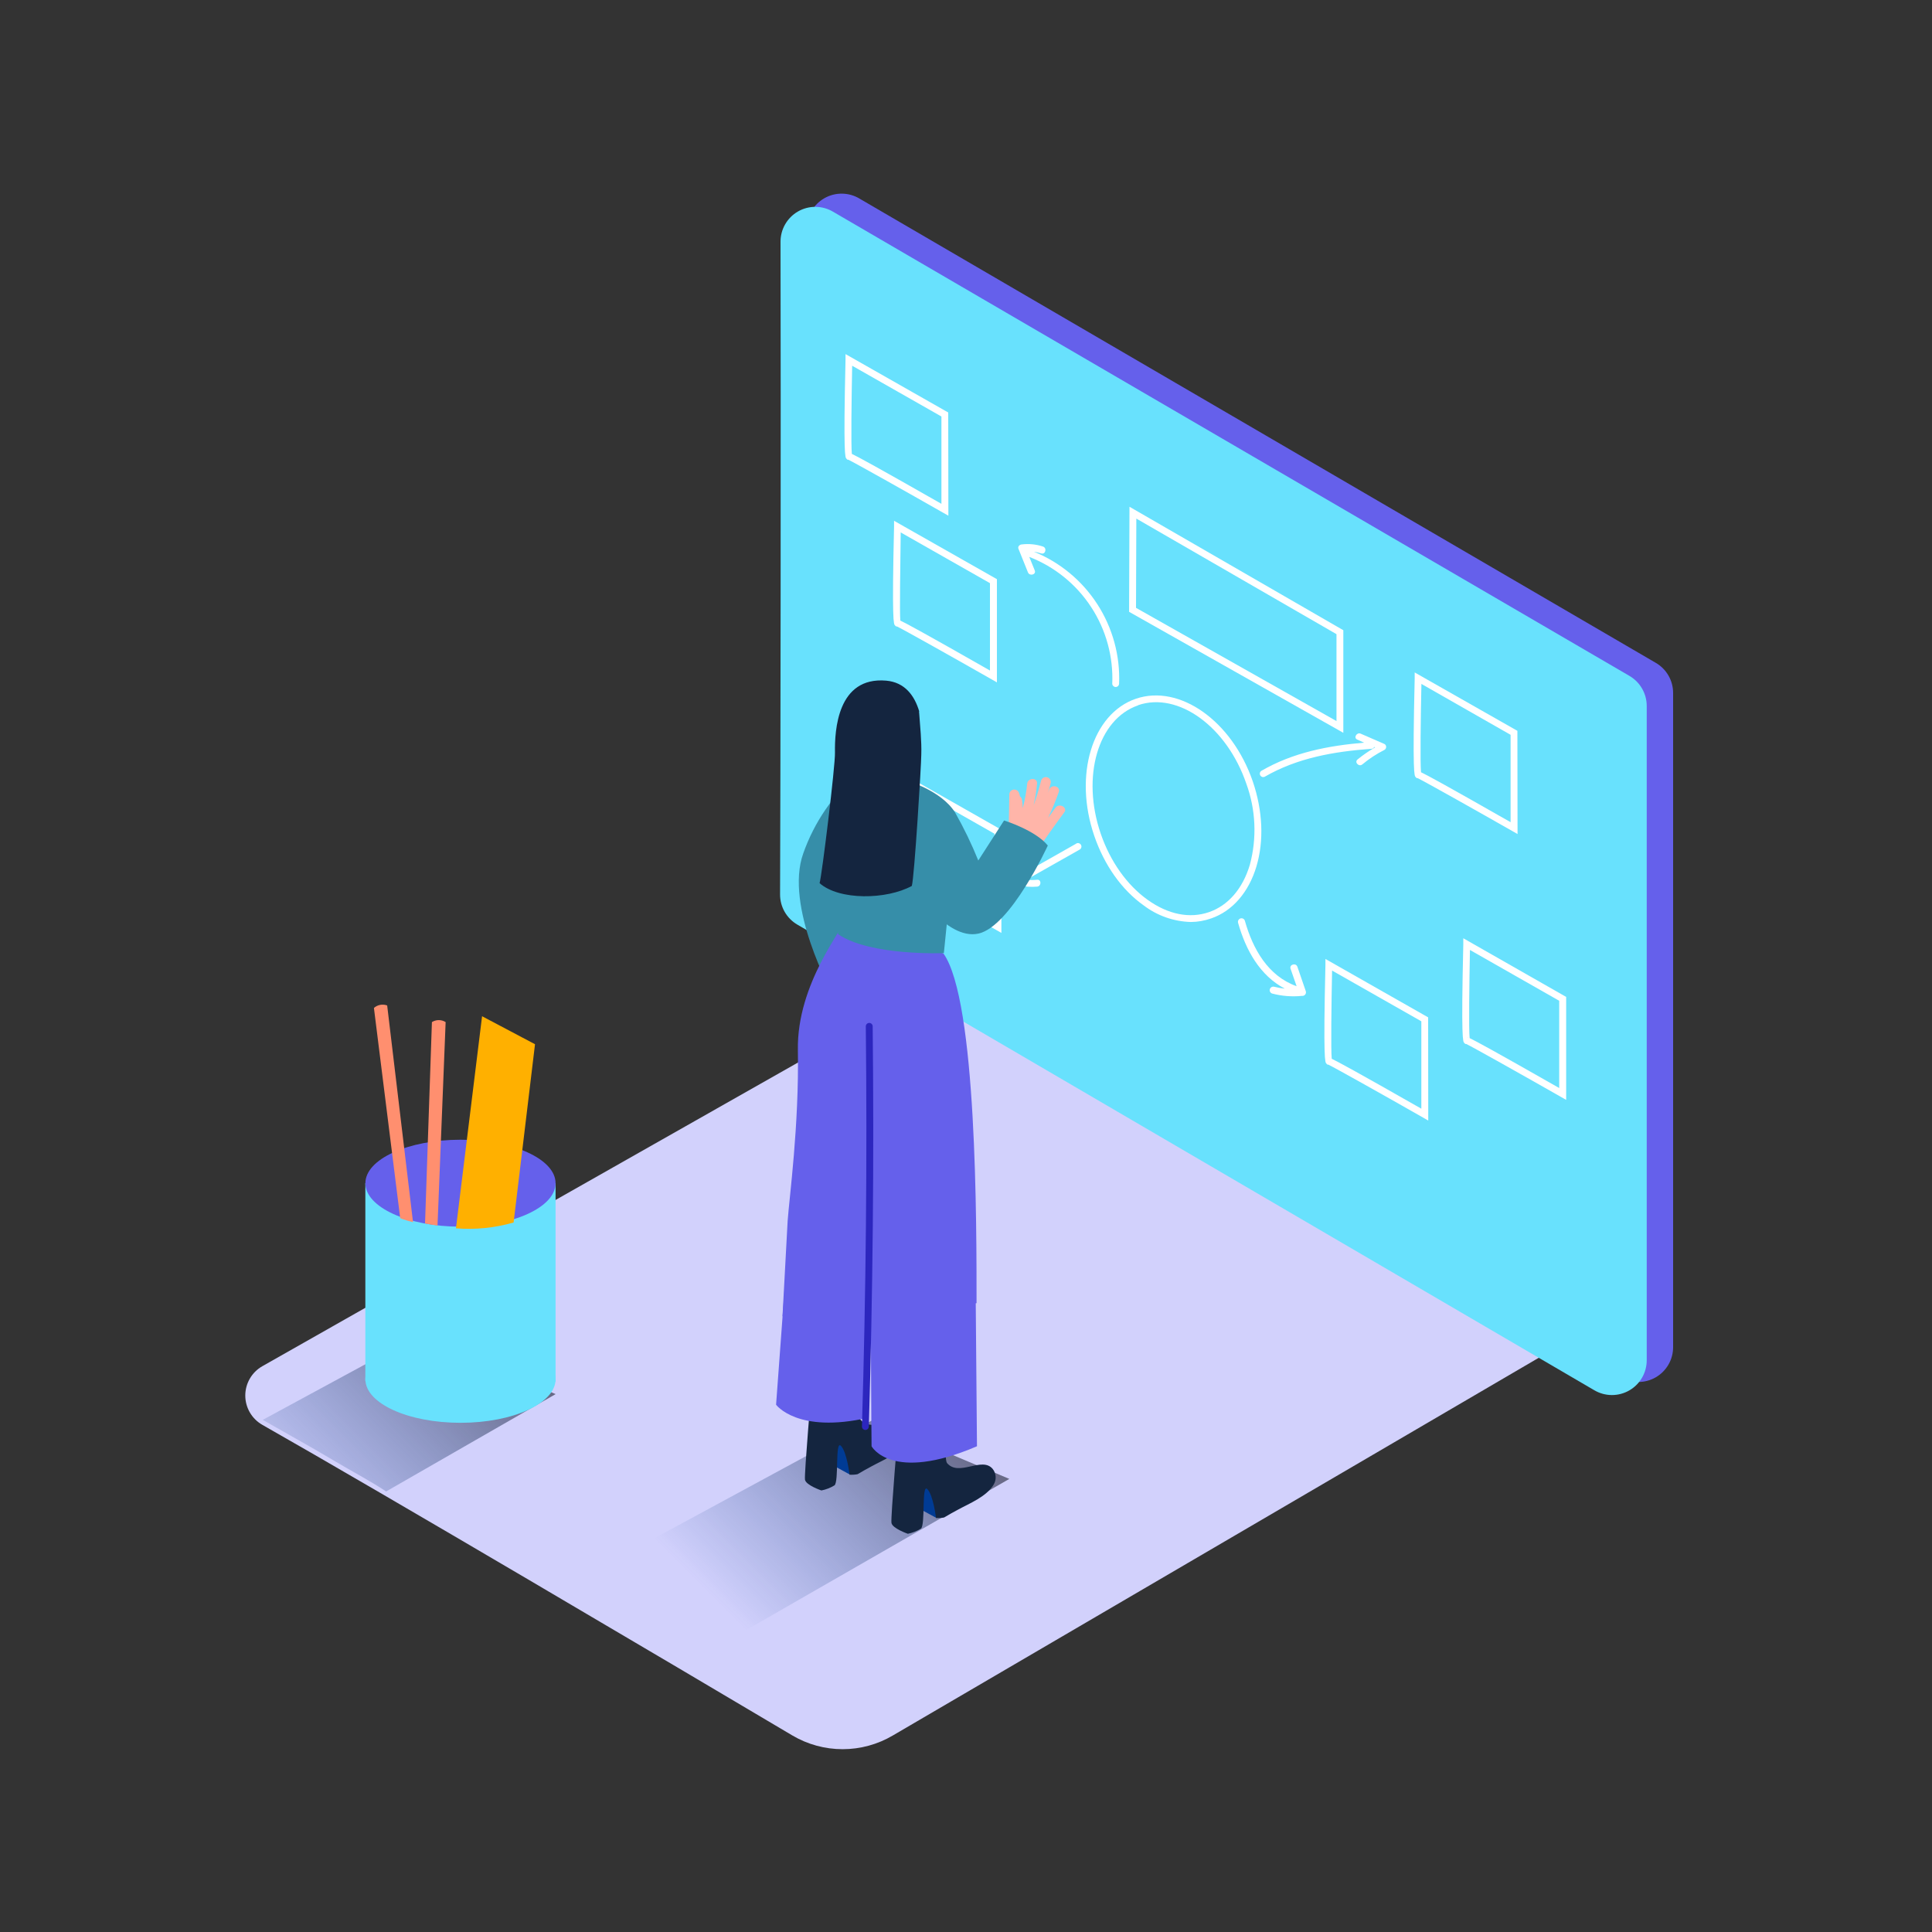 <svg xmlns="http://www.w3.org/2000/svg" width="500" height="500" viewBox="0 0 500 500" fill="none"><rect x="0" y="0" width="500" height="500" fill="#333333" stroke="none"/><path d="M400 329.65C384.69 318.59 367.46 310.32 350.5 302.11C316.89 285.82 282.5 270.79 251.78 249.32L67.88 353.58C66.543 354.344 65.433 355.447 64.66 356.778C63.887 358.109 63.48 359.621 63.48 361.16C63.48 362.699 63.887 364.211 64.66 365.542C65.433 366.873 66.543 367.977 67.88 368.74C99.13 386.48 174.69 431.11 205.07 449.14C209.008 451.463 213.497 452.688 218.07 452.688C222.642 452.688 227.131 451.463 231.07 449.14L415.61 341.23C410.41 337.44 405.23 333.44 400 329.65Z" fill="#D2D1FC"></path><path d="M225.51 367.69L155.58 405.56L185.62 426.16L261.21 382.74" fill="url(#paint0_linear_432_4867)"></path><path d="M86.64 378.14C90.92 380.7 95.64 383.14 99.93 385.99L143.8 360.79L108.08 345.74L68 367.46C74.18 371 80.5 374.47 86.64 378.14Z" fill="url(#paint1_linear_432_4867)"></path><path d="M94.551 306.21V357.42C94.551 357.42 143.781 360.15 143.781 357.42V306.21" fill="#68E1FD"></path><path d="M119.171 368.22C132.762 368.22 143.781 363.183 143.781 356.97C143.781 350.757 132.762 345.72 119.171 345.72C105.579 345.72 94.561 350.757 94.561 356.97C94.561 363.183 105.579 368.22 119.171 368.22Z" fill="#68E1FD"></path><path d="M119.171 317.46C132.762 317.46 143.781 312.423 143.781 306.21C143.781 299.997 132.762 294.96 119.171 294.96C105.579 294.96 94.561 299.997 94.561 306.21C94.561 312.423 105.579 317.46 119.171 317.46Z" fill="#6560EB"></path><path d="M103.841 315.354L104.011 315.444C104.951 315.774 105.911 316.064 106.891 316.304L100.201 260.214C99.625 260 99.002 259.946 98.398 260.059C97.794 260.172 97.231 260.446 96.772 260.854L103.571 315.244L103.841 315.354Z" fill="#FF8F6F"></path><path d="M113.23 317.164L115.33 264.514C114.798 264.181 114.183 264.004 113.555 264.004C112.927 264.004 112.312 264.181 111.78 264.514L110 316.624C111.066 316.863 112.144 317.044 113.23 317.164Z" fill="#FF8F6F"></path><path d="M118 317.893L124.76 263.003L138.46 270.243L132.92 316.383C128.078 317.782 123.024 318.294 118 317.893Z" fill="#FFB000"></path><path d="M208.811 59.23C208.921 99.36 208.811 203.66 208.691 228.11C208.686 229.69 209.096 231.243 209.88 232.614C210.665 233.985 211.797 235.125 213.161 235.92L419.431 356.41C420.803 357.218 422.363 357.648 423.955 357.657C425.546 357.665 427.112 357.251 428.491 356.457C429.87 355.663 431.015 354.518 431.807 353.137C432.599 351.757 433.011 350.191 433.001 348.6V179.35C433.005 177.768 432.592 176.214 431.804 174.843C431.016 173.472 429.88 172.333 428.511 171.54L222.461 51.41C221.088 50.581 219.518 50.134 217.913 50.116C216.309 50.097 214.729 50.508 213.337 51.306C211.945 52.103 210.791 53.259 209.995 54.652C209.2 56.045 208.791 57.626 208.811 59.23Z" fill="#6560EB"></path><path d="M202.001 62.61C202.111 102.73 202.001 207.03 201.881 231.48C201.875 233.06 202.285 234.613 203.07 235.984C203.854 237.355 204.986 238.495 206.351 239.29L412.581 359.78C413.95 360.592 415.51 361.026 417.102 361.038C418.694 361.05 420.261 360.64 421.642 359.849C423.024 359.058 424.171 357.915 424.967 356.536C425.762 355.157 426.178 353.592 426.171 352V182.72C426.175 181.138 425.762 179.584 424.973 178.213C424.185 176.842 423.05 175.703 421.681 174.91L215.571 54.78C214.198 53.971 212.636 53.541 211.042 53.533C209.449 53.526 207.883 53.941 206.503 54.738C205.123 55.534 203.979 56.682 203.188 58.066C202.397 59.449 201.987 61.017 202.001 62.61Z" fill="#68E1FD"></path><path d="M308.192 238.61C303.768 238.494 299.493 236.99 295.972 234.31C290.322 230.31 285.782 223.89 283.192 216.31C277.822 200.63 282.642 184.72 293.952 180.84C305.272 176.97 318.842 186.57 324.222 202.24C326.802 209.79 327.142 217.61 325.162 224.24C323.182 230.87 318.992 235.78 313.462 237.68C311.769 238.282 309.988 238.596 308.192 238.61ZM294.532 182.55C284.142 186.11 279.812 201.01 284.872 215.77C287.342 222.96 291.652 229.04 297.002 232.87C302.352 236.7 307.912 237.77 312.882 236.06C317.852 234.35 321.612 230 323.462 223.8C325.322 216.872 325.001 209.539 322.542 202.8C317.482 188.05 304.912 178.94 294.542 182.5L294.532 182.55Z" fill="white"></path><path d="M358.35 192.57L352.141 189.87C351.141 189.43 350.2 190.95 351.25 191.4L353.02 192.2C343.73 192.99 334.59 194.75 326.41 199.51C326.315 199.578 326.234 199.664 326.172 199.763C326.11 199.862 326.069 199.973 326.05 200.088C326.032 200.204 326.036 200.322 326.064 200.435C326.091 200.549 326.141 200.656 326.21 200.75C326.329 200.916 326.502 201.035 326.7 201.086C326.897 201.137 327.106 201.117 327.29 201.03C335.78 196.12 345.291 194.49 354.92 193.79C355.075 193.786 355.225 193.739 355.354 193.654C355.483 193.569 355.585 193.45 355.65 193.31L355.88 193.42C354.277 194.34 352.752 195.391 351.32 196.56C350.45 197.29 351.71 198.56 352.58 197.82C354.332 196.361 356.245 195.106 358.28 194.08C358.486 193.964 358.637 193.772 358.701 193.545C358.764 193.319 358.736 193.076 358.62 192.87C358.556 192.75 358.463 192.647 358.35 192.57Z" fill="white"></path><path d="M267.57 142.78C268.212 142.871 268.844 143.018 269.46 143.22C270.55 143.58 271.03 141.85 269.94 141.45C268.167 140.859 266.285 140.671 264.43 140.9C263.93 140.9 263.33 141.43 263.57 142.01L266.04 148.15C266.47 149.15 268.17 148.74 267.81 147.67L266.38 144.13C272.944 146.68 278.544 151.222 282.394 157.117C286.245 163.012 288.153 169.965 287.85 177C287.873 177.218 287.977 177.421 288.14 177.568C288.303 177.714 288.515 177.796 288.735 177.796C288.955 177.796 289.167 177.714 289.33 177.568C289.494 177.421 289.597 177.218 289.62 177C289.917 169.719 287.958 162.525 284.012 156.4C280.065 150.275 274.323 145.518 267.57 142.78Z" fill="white"></path><path d="M278.53 218.33L265.69 225.61C265.992 224.98 266.364 224.386 266.8 223.84C267.53 222.97 266.27 221.71 265.54 222.58C264.234 224.133 263.358 226.002 263 228C262.938 228.228 262.969 228.471 263.085 228.677C263.201 228.883 263.393 229.035 263.62 229.1C265.187 229.479 266.804 229.6 268.41 229.46C269.55 229.35 269.55 227.57 268.41 227.68C267.479 227.78 266.541 227.78 265.61 227.68L279.47 219.84C279.662 219.713 279.798 219.517 279.85 219.293C279.902 219.068 279.866 218.833 279.749 218.634C279.633 218.435 279.444 218.289 279.223 218.225C279.002 218.161 278.765 218.184 278.56 218.29L278.53 218.33Z" fill="white"></path><path d="M337.941 256.52L335.761 250.19C335.391 249.12 333.671 249.58 333.981 250.67L335.561 255.23C328.151 252.58 324.241 245.61 322.181 238.33C322.151 238.213 322.098 238.104 322.025 238.008C321.952 237.912 321.861 237.831 321.757 237.771C321.652 237.711 321.537 237.671 321.418 237.656C321.298 237.64 321.177 237.648 321.061 237.68C320.826 237.746 320.626 237.901 320.505 238.112C320.383 238.323 320.349 238.574 320.411 238.81C322.411 245.91 326.071 252.49 332.511 255.86C331.584 255.762 330.665 255.598 329.761 255.37C329.525 255.309 329.274 255.342 329.063 255.464C328.852 255.585 328.696 255.785 328.631 256.02C328.599 256.136 328.591 256.258 328.607 256.377C328.622 256.496 328.661 256.612 328.722 256.716C328.782 256.82 328.863 256.911 328.959 256.984C329.055 257.057 329.164 257.11 329.281 257.14C331.788 257.795 334.393 257.995 336.971 257.73C337.205 257.756 337.44 257.69 337.626 257.547C337.812 257.403 337.936 257.193 337.971 256.96C337.996 256.813 337.986 256.662 337.941 256.52Z" fill="white"></path><path d="M392.741 215.85L391.411 215.09C382.291 209.89 368.411 202.09 366.861 201.37H366.631L366.351 201.09C366.031 200.76 365.541 200.26 366.121 175.51V174.03L392.701 189.14L392.741 215.85ZM367.741 199.85C369.261 200.56 374.121 203.19 390.941 212.78V190.17L367.861 177C367.681 185.46 367.511 197.61 367.761 199.87L367.741 199.85ZM367.021 199.58C367.178 199.597 367.331 199.645 367.471 199.72C367.33 199.632 367.166 199.59 367.001 199.6L367.021 199.58Z" fill="white"></path><path d="M369.631 290L368.311 289.24C359.191 284.04 345.311 276.24 343.751 275.52H343.531L343.251 275.24C342.931 274.91 342.441 274.41 343.021 249.66V248.18L369.601 263.29L369.631 290ZM344.631 274C346.151 274.72 351.021 277.34 367.841 286.93V264.31L344.741 251.18C344.571 259.6 344.411 271.75 344.651 274H344.631ZM343.921 273.73C344.077 273.759 344.229 273.809 344.371 273.88C344.243 273.793 344.095 273.742 343.941 273.73H343.921Z" fill="white"></path><path d="M405.321 284.65L403.991 283.89C394.871 278.69 380.991 270.89 379.441 270.17H379.211L378.931 269.89C378.611 269.56 378.121 269.06 378.701 244.31V242.82L405.321 258V284.65ZM380.321 268.65C381.841 269.37 386.701 271.99 403.521 281.58V259L380.421 245.85C380.261 254.26 380.091 266.4 380.341 268.66L380.321 268.65ZM379.611 268.38C379.766 268.412 379.917 268.462 380.061 268.53C379.93 268.451 379.783 268.403 379.631 268.39L379.611 268.38Z" fill="white"></path><path d="M245.44 133.46L244.11 132.71C234.99 127.5 221.11 119.71 219.56 118.98H219.33L219.05 118.7C218.73 118.37 218.24 117.87 218.82 93.12V91.64L245.4 106.75L245.44 133.46ZM220.44 117.46C221.96 118.17 226.82 120.8 243.64 130.39V107.79L220.54 94.65C220.38 103.07 220.21 115.22 220.46 117.48L220.44 117.46ZM219.73 117.19C219.885 117.21 220.035 117.261 220.17 117.34C220.047 117.255 219.9 117.209 219.75 117.21L219.73 117.19Z" fill="white"></path><path d="M258.001 176.6L256.671 175.84C247.551 170.64 233.671 162.84 232.121 162.12H231.901L231.611 161.84C231.291 161.51 230.801 161.01 231.381 136.26V134.78L258.001 149.89V176.6ZM233.001 160.6C234.521 161.32 239.381 163.94 256.201 173.53V150.92L233.101 137.79C233.001 146.21 232.801 158.36 233.001 160.61V160.6ZM232.291 160.34C232.445 160.359 232.594 160.407 232.731 160.48C232.611 160.401 232.473 160.356 232.331 160.35L232.291 160.34Z" fill="white"></path><path d="M259.161 241.44L257.831 240.68C248.711 235.48 234.831 227.68 233.281 226.96H233.051L232.771 226.68C232.451 226.35 231.961 225.85 232.541 201.1V199.62L259.131 214.73L259.161 241.44ZM234.161 225.44C235.671 226.16 240.541 228.78 257.361 238.37V215.76L234.261 202.63C234.091 211.05 233.931 223.2 234.181 225.45L234.161 225.44ZM233.441 225.17C233.597 225.199 233.748 225.249 233.891 225.32C233.762 225.237 233.614 225.189 233.461 225.18L233.441 225.17Z" fill="white"></path><path d="M347.651 189.65L292.211 158.34L292.311 131.15L347.651 163.1V189.65ZM294.001 157.31L345.881 186.61V164.12L294.081 134.21L294.001 157.31Z" fill="white"></path><path d="M222.09 200.09C215.619 205.642 210.722 212.798 207.89 220.84C202.94 234.52 215.36 257.02 215.36 257.02L234.7 241.74" fill="#368EA9"></path><path d="M220 381.64L214.67 378.73L216 371.24C216 371.24 223.81 371.97 224.5 374.79" fill="#003B94"></path><path d="M221.939 381.52C223.129 380.79 224.359 380.15 225.489 379.52C228.489 377.87 232.909 376.15 234.769 373.03C235.155 372.408 235.338 371.682 235.295 370.952C235.252 370.222 234.985 369.522 234.529 368.95C231.759 365.63 225.759 371.09 222.689 367.4C222.089 366.67 221.799 355.12 221.799 355.12L210.109 358.28C210.109 358.28 208.109 381.49 208.329 382.93C208.549 384.37 212.579 385.73 212.579 385.73C213.771 385.496 214.912 385.052 215.949 384.42C217.169 383.53 216.069 372.64 217.609 374.16C219.149 375.68 219.869 381.65 219.869 381.65C220.562 381.697 221.258 381.653 221.939 381.52Z" fill="#14253F"></path><path d="M242.35 392.85L237 389.94L238.33 382.46C238.33 382.46 246.14 383.18 246.83 386" fill="#003B94"></path><path d="M244.32 392.73C245.51 392 246.73 391.36 247.87 390.73C250.87 389.08 255.29 387.36 257.15 384.23C257.535 383.608 257.718 382.881 257.673 382.15C257.628 381.42 257.358 380.721 256.9 380.15C254.13 376.83 248.14 382.3 245.07 378.61C244.46 377.88 244.18 366.33 244.18 366.33L232.48 369.49C232.48 369.49 230.48 392.7 230.71 394.13C230.94 395.56 234.95 396.94 234.95 396.94C236.142 396.702 237.283 396.256 238.32 395.62C239.55 394.74 238.45 383.84 239.99 385.37C241.53 386.9 242.24 392.86 242.24 392.86C242.936 392.902 243.634 392.859 244.32 392.73Z" fill="#14253F"></path><path d="M204.24 317.4L200.85 363.54C200.85 363.54 206.33 371.12 224.75 366.89L224.93 335.82" fill="#6560EB"></path><path d="M225.56 326.54C225.17 330.54 225.56 374.29 225.56 374.29C225.56 374.29 230.66 383.82 252.84 374.29L252.52 337" fill="#6560EB"></path><path d="M202.51 340.63C204.02 341.63 204.51 328.3 206.06 329.22C211.803 332.548 217.897 335.23 224.23 337.22H224.38C224.526 337.148 224.685 337.106 224.848 337.096C225.011 337.086 225.174 337.108 225.328 337.161C225.482 337.214 225.624 337.297 225.747 337.405C225.869 337.513 225.968 337.644 226.04 337.79V337.84C229.956 338.99 233.94 339.892 237.97 340.54C243.15 341.37 247.42 337.54 252.73 337.26C252.73 316.9 252.84 258.93 244.16 246.76L218.62 238.03C218.5 240.14 206.2 254.42 206.49 271.74C206.82 291.35 204.27 309.87 203.84 316C203.77 317.26 202.57 339.51 202.51 340.63Z" fill="#6560EB"></path><path d="M246.629 223.32L244.269 246.67C244.269 246.67 225.139 247.45 216.889 241.76V222" fill="#368EA9"></path><path d="M273.19 209L271.24 211.66C272.283 209.493 273.205 207.27 274 205C274.55 203.44 272.07 202.84 271.52 204.38L271.23 205.18C271.47 204.35 271.69 203.52 271.91 202.7C271.95 202.537 271.958 202.367 271.933 202.2C271.908 202.033 271.851 201.873 271.764 201.729C271.677 201.585 271.563 201.459 271.427 201.358C271.292 201.258 271.138 201.186 270.975 201.145C270.811 201.104 270.641 201.096 270.475 201.121C270.308 201.146 270.148 201.204 270.003 201.291C269.859 201.377 269.733 201.492 269.633 201.627C269.533 201.763 269.46 201.917 269.42 202.08C268.88 204.23 268.24 206.36 267.49 208.45C267.909 206.588 268.21 204.701 268.39 202.8C268.55 201.17 266 201.24 265.84 202.8C265.624 204.958 265.236 207.094 264.68 209.19C264.681 208.459 264.618 207.73 264.49 207.01C264.472 206.828 264.415 206.652 264.324 206.493C264.232 206.334 264.108 206.197 263.96 206.09C263.918 205.793 263.834 205.503 263.71 205.23C263.617 204.939 263.423 204.69 263.163 204.529C262.903 204.368 262.594 204.306 262.292 204.353C261.99 204.4 261.715 204.553 261.516 204.786C261.318 205.018 261.209 205.314 261.21 205.62L261.05 215.28C260.587 216.275 259.988 217.201 259.27 218.03C260.5 218.9 261.69 219.83 262.82 220.81C263.838 221.688 264.809 222.62 265.73 223.6C266.55 222.6 267.34 221.54 268.11 220.48C268.203 220.4 268.287 220.309 268.36 220.21C270.646 216.83 273.01 213.497 275.45 210.21C276.39 209 274.15 207.74 273.19 209Z" fill="#FFB5A9"></path><path d="M234.49 202C234.49 202 243.49 204.43 247.18 210.28C249.453 214.283 251.457 218.432 253.18 222.7L259.85 212.34C259.85 212.34 267.94 214.83 271.17 218.82C271.17 218.82 261.55 239.82 253.17 241.62C244.79 243.42 236 229.23 236 229.23C236 229.23 234.23 235.14 234.53 228.84" fill="#368EA9"></path><path d="M212.109 228.56C217.219 233.06 229.429 232.85 235.979 229.28C236.649 226.96 238.429 197.79 238.429 195.28C238.539 191.73 238.129 188.09 237.879 184.51C237.84 184.359 237.84 184.201 237.879 184.05C236.669 180.05 234.209 176.58 229.329 176.15C216.709 175.07 215.999 189.05 216.089 194.73C216.199 198 212.729 226.43 212.109 228.56Z" fill="#14253F"></path><path d="M225.85 265.62C225.85 265.384 225.757 265.158 225.59 264.991C225.423 264.824 225.196 264.73 224.96 264.73C224.724 264.73 224.498 264.824 224.331 264.991C224.164 265.158 224.07 265.384 224.07 265.62C224.444 300.14 224.11 334.66 223.07 369.18C223.07 369.416 223.164 369.643 223.331 369.809C223.498 369.976 223.724 370.07 223.96 370.07C224.196 370.07 224.423 369.976 224.59 369.809C224.757 369.643 224.85 369.416 224.85 369.18C225.89 334.673 226.224 300.153 225.85 265.62Z" fill="#2C26BE"></path><defs><linearGradient id="paint0_linear_432_4867" x1="186.79" y1="415.76" x2="272.39" y2="330.14" gradientUnits="userSpaceOnUse"><stop stop-color="#003B94" stop-opacity="0"></stop><stop offset="1" stop-color="#42210B"></stop></linearGradient><linearGradient id="paint1_linear_432_4867" x1="72.79" y1="397.23" x2="158.39" y2="311.63" gradientUnits="userSpaceOnUse"><stop stop-color="#003B94" stop-opacity="0"></stop><stop offset="1" stop-color="#42210B"></stop></linearGradient></defs></svg>
